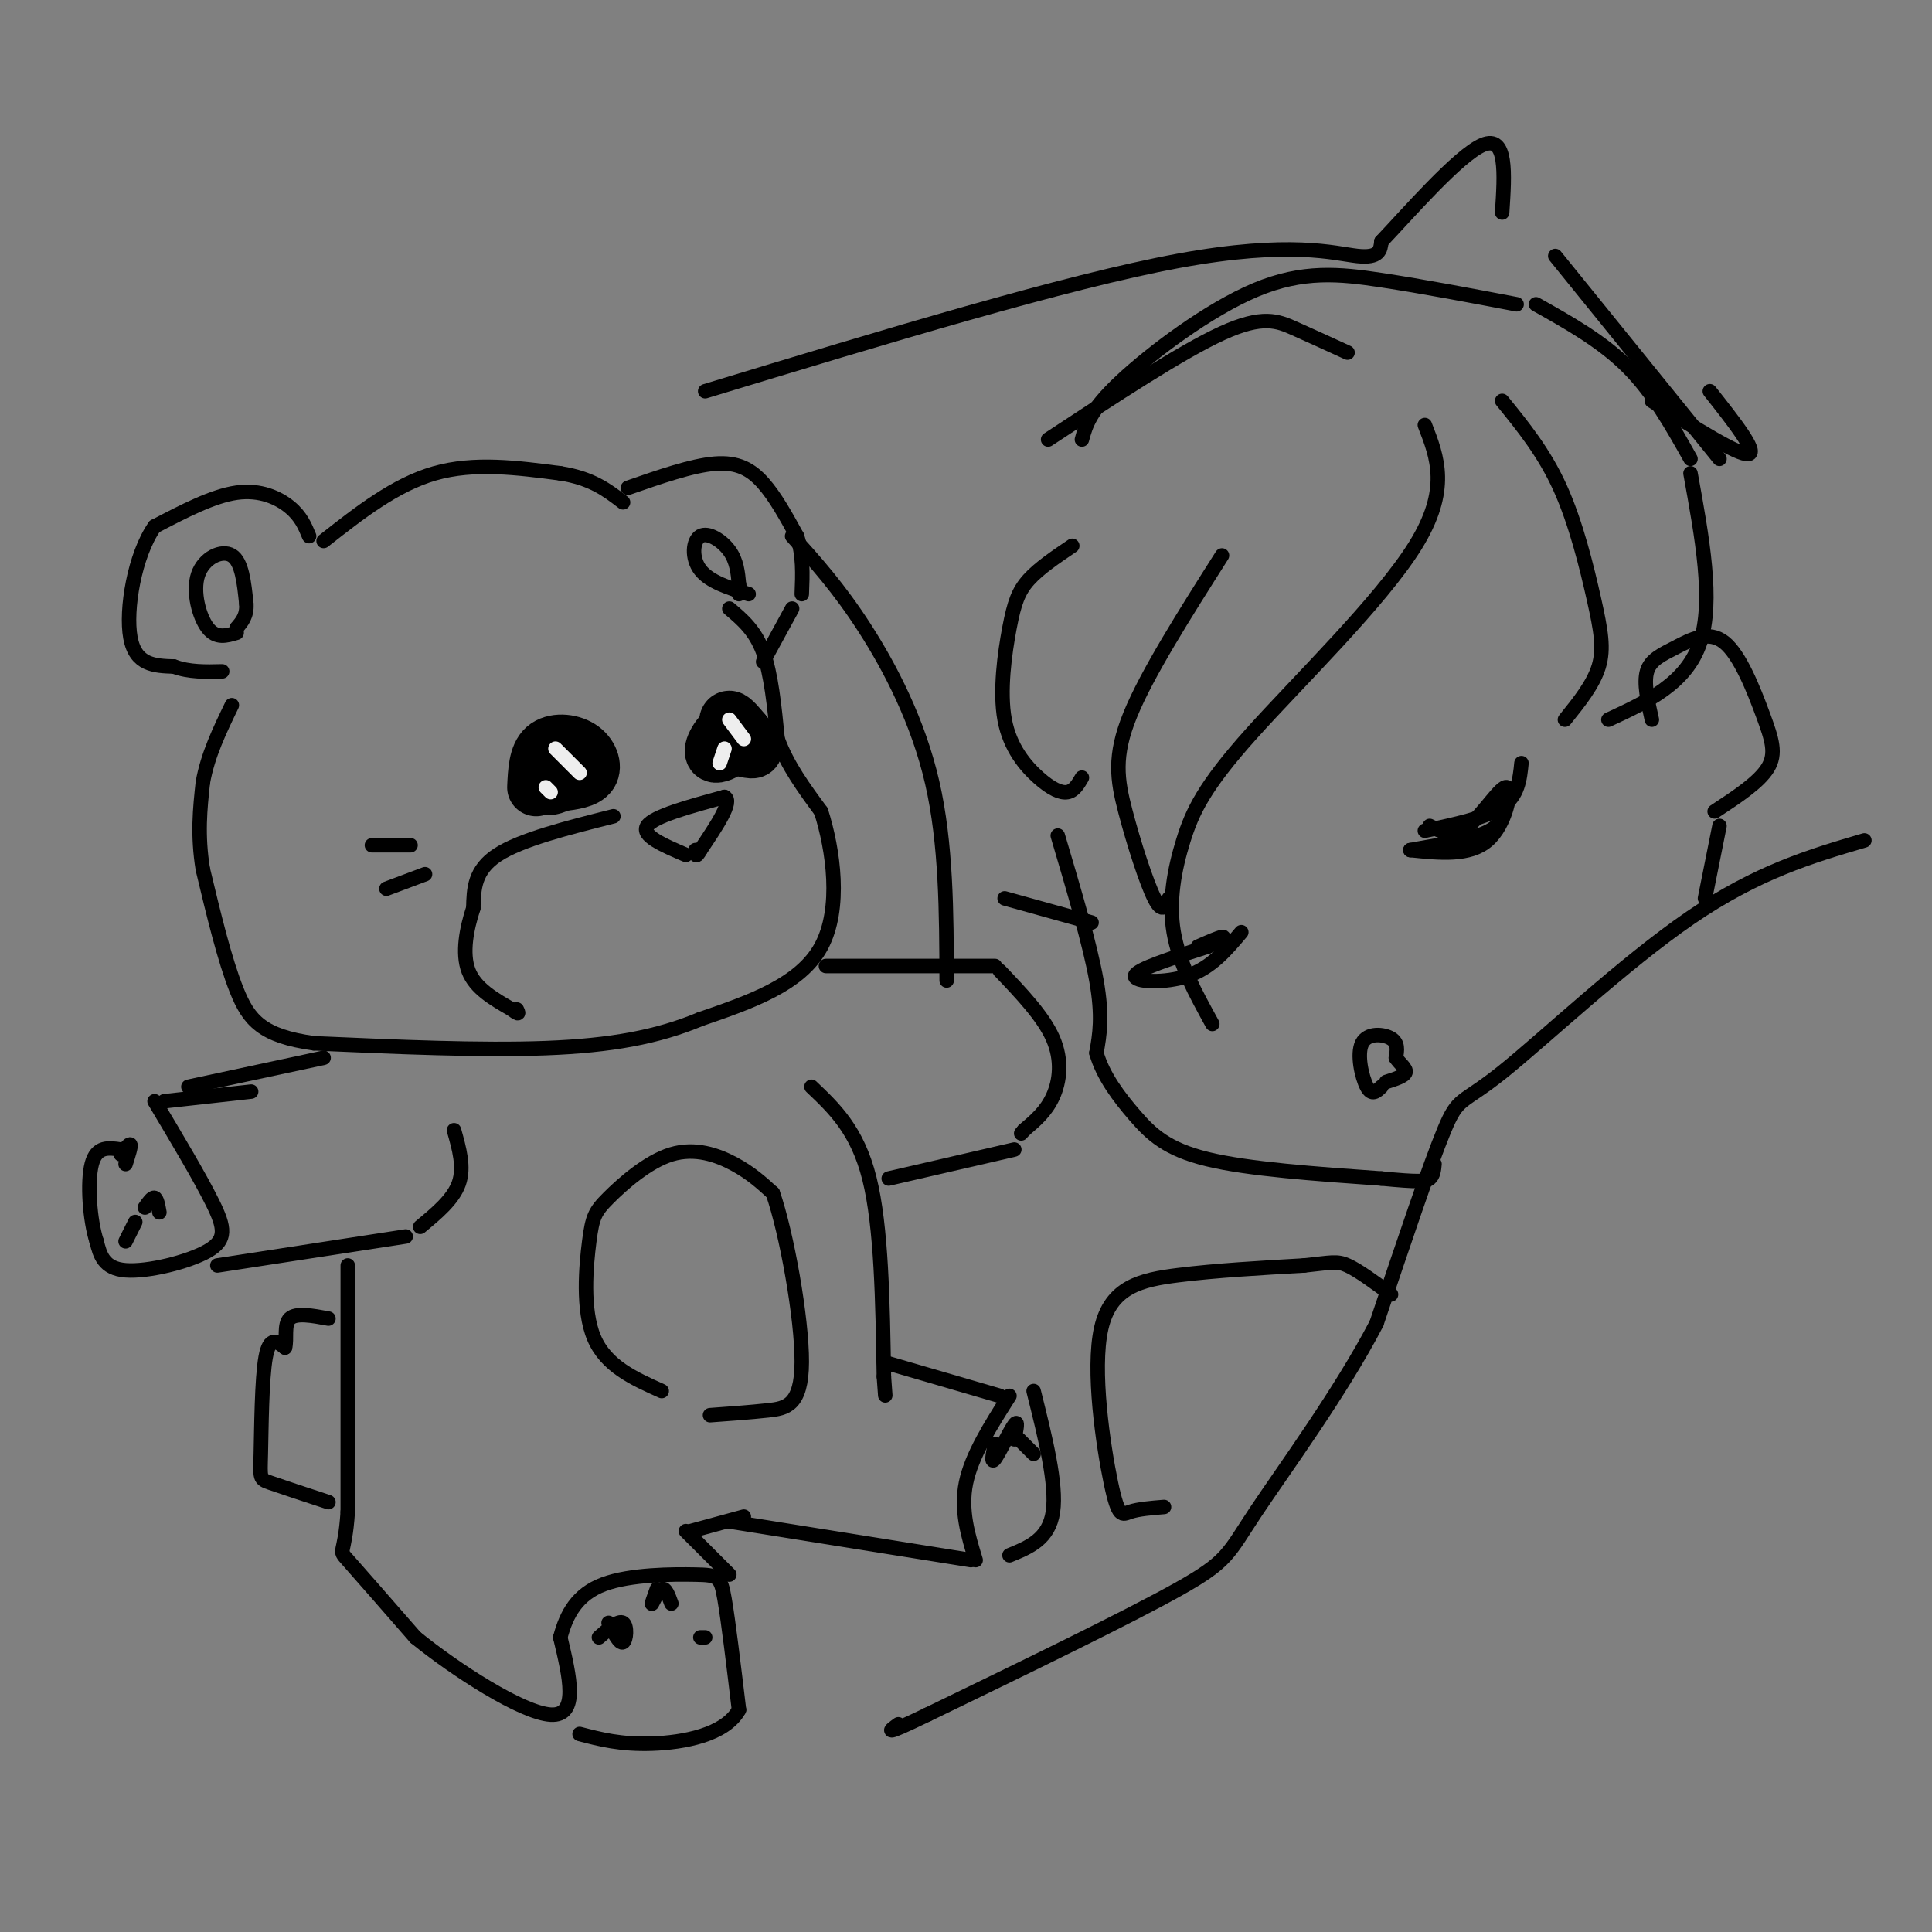 <svg viewBox='0 0 400 400' version='1.1' xmlns='http://www.w3.org/2000/svg' xmlns:xlink='http://www.w3.org/1999/xlink'><rect x="0" y="0" width="400" height="400" fill="#808080" stroke="none"/><g fill='none' stroke='rgb(0,0,0)' stroke-width='3' stroke-linecap='round' stroke-linejoin='round'><path d='M67,112c7.417,-5.833 14.833,-11.667 23,-14c8.167,-2.333 17.083,-1.167 26,0'/><path d='M116,98c6.500,1.000 9.750,3.500 13,6'/><path d='M64,111c-0.844,-2.044 -1.689,-4.089 -4,-6c-2.311,-1.911 -6.089,-3.689 -11,-3c-4.911,0.689 -10.956,3.844 -17,7'/><path d='M32,109c-4.156,5.933 -6.044,17.267 -5,23c1.044,5.733 5.022,5.867 9,6'/><path d='M36,138c3.167,1.167 6.583,1.083 10,1'/><path d='M49,131c-2.119,0.643 -4.238,1.286 -6,-1c-1.762,-2.286 -3.167,-7.500 -2,-11c1.167,-3.500 4.905,-5.286 7,-4c2.095,1.286 2.548,5.643 3,10'/><path d='M51,125c0.167,2.500 -0.917,3.750 -2,5'/><path d='M130,101c6.644,-2.311 13.289,-4.622 18,-5c4.711,-0.378 7.489,1.178 10,4c2.511,2.822 4.756,6.911 7,11'/><path d='M165,111c1.333,3.833 1.167,7.917 1,12'/><path d='M155,123c-4.060,-1.274 -8.119,-2.548 -10,-5c-1.881,-2.452 -1.583,-6.083 0,-7c1.583,-0.917 4.452,0.881 6,3c1.548,2.119 1.774,4.560 2,7'/><path d='M153,121c0.333,1.500 0.167,1.750 0,2'/><path d='M164,126c0.000,0.000 -6.000,11.000 -6,11'/><path d='M151,126c2.667,2.250 5.333,4.500 7,9c1.667,4.500 2.333,11.250 3,18'/><path d='M161,153c2.000,5.500 5.500,10.250 9,15'/><path d='M170,168c2.511,7.889 4.289,20.111 0,28c-4.289,7.889 -14.644,11.444 -25,15'/><path d='M145,211c-8.867,3.711 -18.533,5.489 -32,6c-13.467,0.511 -30.733,-0.244 -48,-1'/><path d='M65,216c-10.711,-1.489 -13.489,-4.711 -16,-11c-2.511,-6.289 -4.756,-15.644 -7,-25'/><path d='M42,180c-1.167,-7.167 -0.583,-12.583 0,-18'/><path d='M42,162c1.000,-5.667 3.500,-10.833 6,-16'/><path d='M142,177c-4.667,-2.000 -9.333,-4.000 -8,-6c1.333,-2.000 8.667,-4.000 16,-6'/><path d='M150,165c1.833,0.833 -1.583,5.917 -5,11'/><path d='M145,176c-1.000,1.833 -1.000,0.917 -1,0'/></g>
<g fill='none' stroke='rgb(0,0,0)' stroke-width='12' stroke-linecap='round' stroke-linejoin='round'><path d='M111,163c0.149,-3.244 0.298,-6.488 2,-8c1.702,-1.512 4.958,-1.292 7,0c2.042,1.292 2.869,3.655 2,5c-0.869,1.345 -3.435,1.673 -6,2'/><path d='M116,162c-1.619,0.655 -2.667,1.292 -3,0c-0.333,-1.292 0.048,-4.512 1,-5c0.952,-0.488 2.476,1.756 4,4'/><path d='M118,161c0.333,0.667 -0.833,0.333 -2,0'/><path d='M151,152c-0.250,-1.500 -0.500,-3.000 0,-3c0.500,0.000 1.750,1.500 3,3'/><path d='M154,152c-1.012,1.714 -5.042,4.500 -6,4c-0.958,-0.500 1.155,-4.286 3,-5c1.845,-0.714 3.423,1.643 5,4'/><path d='M156,155c0.000,0.500 -2.500,-0.250 -5,-1'/></g>
<g fill='none' stroke='rgb(238,238,238)' stroke-width='3' stroke-linecap='round' stroke-linejoin='round'><path d='M115,155c0.000,0.000 5.000,5.000 5,5'/><path d='M151,149c0.000,0.000 3.000,4.000 3,4'/><path d='M150,155c0.000,0.000 -1.000,3.000 -1,3'/><path d='M113,163c0.000,0.000 1.000,1.000 1,1'/></g>
<g fill='none' stroke='rgb(0,0,0)' stroke-width='3' stroke-linecap='round' stroke-linejoin='round'><path d='M127,169c-9.583,2.417 -19.167,4.833 -24,8c-4.833,3.167 -4.917,7.083 -5,11'/><path d='M98,188c-1.400,4.244 -2.400,9.356 -1,13c1.400,3.644 5.200,5.822 9,8'/><path d='M106,209c1.667,1.333 1.333,0.667 1,0'/><path d='M52,226c0.000,0.000 -18.000,2.000 -18,2'/><path d='M32,228c4.714,7.899 9.429,15.798 12,21c2.571,5.202 3.000,7.708 -1,10c-4.000,2.292 -12.429,4.369 -17,4c-4.571,-0.369 -5.286,-3.185 -6,-6'/><path d='M20,257c-1.422,-4.356 -1.978,-12.244 -1,-16c0.978,-3.756 3.489,-3.378 6,-3'/><path d='M25,239c0.917,-1.167 1.833,-2.333 2,-2c0.167,0.333 -0.417,2.167 -1,4'/><path d='M33,251c-0.250,-1.417 -0.500,-2.833 -1,-3c-0.500,-0.167 -1.250,0.917 -2,2'/><path d='M26,257c0.000,0.000 2.000,-4.000 2,-4'/><path d='M39,225c0.000,0.000 28.000,-6.000 28,-6'/><path d='M171,200c0.000,0.000 35.000,0.000 35,0'/><path d='M207,201c4.511,4.733 9.022,9.467 11,14c1.978,4.533 1.422,8.867 0,12c-1.422,3.133 -3.711,5.067 -6,7'/><path d='M212,234c-1.000,1.167 -0.500,0.583 0,0'/><path d='M168,225c4.750,4.500 9.500,9.000 12,19c2.500,10.000 2.750,25.500 3,41'/><path d='M183,285c0.500,6.833 0.250,3.417 0,0'/><path d='M45,262c0.000,0.000 39.000,-6.000 39,-6'/><path d='M94,234c1.083,3.833 2.167,7.667 1,11c-1.167,3.333 -4.583,6.167 -8,9'/><path d='M72,262c0.000,0.000 0.000,51.000 0,51'/><path d='M72,313c-0.622,9.444 -2.178,7.556 0,10c2.178,2.444 8.089,9.222 14,16'/><path d='M86,339c8.311,6.756 22.089,15.644 28,16c5.911,0.356 3.956,-7.822 2,-16'/><path d='M116,339c1.282,-4.839 3.488,-8.936 9,-11c5.512,-2.064 14.330,-2.094 19,-2c4.670,0.094 5.191,0.313 6,5c0.809,4.687 1.904,13.844 3,23'/><path d='M153,354c-2.867,5.222 -11.533,6.778 -18,7c-6.467,0.222 -10.733,-0.889 -15,-2'/><path d='M151,326c0.000,0.000 -9.000,-9.000 -9,-9'/><path d='M143,317c0.000,0.000 11.000,-3.000 11,-3'/><path d='M151,315c0.000,0.000 50.000,8.000 50,8'/><path d='M183,282c0.000,0.000 24.000,7.000 24,7'/><path d='M209,289c-3.917,6.167 -7.833,12.333 -9,18c-1.167,5.667 0.417,10.833 2,16'/><path d='M214,288c2.417,9.667 4.833,19.333 4,25c-0.833,5.667 -4.917,7.333 -9,9'/><path d='M211,298c0.000,0.000 3.000,3.000 3,3'/><path d='M206,299c-0.444,2.111 -0.889,4.222 0,3c0.889,-1.222 3.111,-5.778 4,-7c0.889,-1.222 0.444,0.889 0,3'/><path d='M124,339c2.044,-1.800 4.089,-3.600 5,-3c0.911,0.600 0.689,3.600 0,4c-0.689,0.400 -1.844,-1.800 -3,-4'/><path d='M136,329c-0.600,1.667 -1.200,3.333 -1,3c0.200,-0.333 1.200,-2.667 2,-3c0.800,-0.333 1.400,1.333 2,3'/><path d='M146,339c0.000,0.000 -1.000,0.000 -1,0'/><path d='M137,288c-5.764,-2.582 -11.527,-5.165 -14,-11c-2.473,-5.835 -1.654,-14.923 -1,-20c0.654,-5.077 1.144,-6.144 4,-9c2.856,-2.856 8.076,-7.500 13,-9c4.924,-1.500 9.550,0.143 13,2c3.450,1.857 5.725,3.929 8,6'/><path d='M160,247c2.869,8.262 6.042,25.917 6,35c-0.042,9.083 -3.298,9.595 -7,10c-3.702,0.405 -7.851,0.702 -12,1'/><path d='M210,238c0.000,0.000 -26.000,6.000 -26,6'/><path d='M68,311c-4.839,-1.595 -9.679,-3.190 -12,-4c-2.321,-0.810 -2.125,-0.833 -2,-6c0.125,-5.167 0.179,-15.476 1,-20c0.821,-4.524 2.411,-3.262 4,-2'/><path d='M59,279c0.489,-1.644 -0.289,-4.756 1,-6c1.289,-1.244 4.644,-0.622 8,0'/><path d='M164,111c4.844,5.378 9.689,10.756 15,19c5.311,8.244 11.089,19.356 14,32c2.911,12.644 2.956,26.822 3,41'/><path d='M295,88c2.609,6.695 5.219,13.391 -2,25c-7.219,11.609 -24.265,28.132 -34,39c-9.735,10.868 -12.159,16.080 -14,22c-1.841,5.920 -3.097,12.549 -2,19c1.097,6.451 4.549,12.726 8,19'/><path d='M253,115c-7.756,12.220 -15.512,24.440 -19,33c-3.488,8.560 -2.708,13.458 -1,20c1.708,6.542 4.345,14.726 6,18c1.655,3.274 2.327,1.637 3,0'/><path d='M222,113c-3.426,2.313 -6.853,4.626 -9,7c-2.147,2.374 -3.015,4.810 -4,10c-0.985,5.190 -2.089,13.133 -1,19c1.089,5.867 4.370,9.656 7,12c2.630,2.344 4.609,3.241 6,3c1.391,-0.241 2.196,-1.621 3,-3'/><path d='M279,73c-3.778,-1.733 -7.556,-3.467 -11,-5c-3.444,-1.533 -6.556,-2.867 -15,1c-8.444,3.867 -22.222,12.933 -36,22'/><path d='M311,83c4.351,5.357 8.702,10.714 12,18c3.298,7.286 5.542,16.500 7,23c1.458,6.500 2.131,10.286 1,14c-1.131,3.714 -4.065,7.357 -7,11'/><path d='M350,98c2.417,13.250 4.833,26.500 2,35c-2.833,8.500 -10.917,12.250 -19,16'/><path d='M342,149c-0.857,-3.793 -1.714,-7.585 -1,-10c0.714,-2.415 2.998,-3.451 6,-5c3.002,-1.549 6.722,-3.611 10,-1c3.278,2.611 6.113,9.895 8,15c1.887,5.105 2.825,8.030 1,11c-1.825,2.970 -6.412,5.985 -11,9'/><path d='M315,158c-0.333,3.333 -0.667,6.667 -4,9c-3.333,2.333 -9.667,3.667 -16,5'/><path d='M286,225c-0.982,0.964 -1.964,1.929 -3,0c-1.036,-1.929 -2.125,-6.750 -1,-9c1.125,-2.250 4.464,-1.929 6,-1c1.536,0.929 1.268,2.464 1,4'/><path d='M289,219c0.778,1.200 2.222,2.200 2,3c-0.222,0.800 -2.111,1.400 -4,2'/><path d='M257,193c-3.089,3.667 -6.178,7.333 -11,9c-4.822,1.667 -11.378,1.333 -11,0c0.378,-1.333 7.689,-3.667 15,-6'/><path d='M250,196c3.222,-1.467 3.778,-2.133 3,-2c-0.778,0.133 -2.889,1.067 -5,2'/><path d='M219,173c3.333,11.250 6.667,22.500 8,30c1.333,7.500 0.667,11.250 0,15'/><path d='M227,218c1.345,4.774 4.708,9.208 8,13c3.292,3.792 6.512,6.940 15,9c8.488,2.060 22.244,3.030 36,4'/><path d='M286,244c7.778,0.756 9.222,0.644 10,0c0.778,-0.644 0.889,-1.822 1,-3'/><path d='M226,191c0.000,0.000 -18.000,-5.000 -18,-5'/><path d='M146,81c37.378,-11.356 74.756,-22.711 98,-27c23.244,-4.289 32.356,-1.511 37,-1c4.644,0.511 4.822,-1.244 5,-3'/><path d='M286,50c5.267,-5.533 15.933,-17.867 21,-20c5.067,-2.133 4.533,5.933 4,14'/><path d='M314,63c-9.679,-1.845 -19.357,-3.690 -28,-5c-8.643,-1.310 -16.250,-2.083 -26,2c-9.750,4.083 -21.643,13.024 -28,19c-6.357,5.976 -7.179,8.988 -8,12'/><path d='M318,63c6.833,3.833 13.667,7.667 19,13c5.333,5.333 9.167,12.167 13,19'/><path d='M354,81c5.000,6.333 10.000,12.667 8,13c-2.000,0.333 -11.000,-5.333 -20,-11'/><path d='M322,53c0.000,0.000 34.000,42.000 34,42'/><path d='M386,174c-11.077,3.262 -22.155,6.524 -36,16c-13.845,9.476 -30.458,25.167 -39,32c-8.542,6.833 -9.012,4.810 -12,12c-2.988,7.190 -8.494,23.595 -14,40'/><path d='M285,274c-7.488,14.369 -19.208,30.292 -25,39c-5.792,8.708 -5.655,10.202 -16,16c-10.345,5.798 -31.173,15.899 -52,26'/><path d='M192,355c-9.667,4.667 -7.833,3.333 -6,2'/><path d='M241,312c-2.652,0.217 -5.305,0.434 -7,1c-1.695,0.566 -2.434,1.482 -4,-6c-1.566,-7.482 -3.960,-23.360 -2,-32c1.960,-8.640 8.274,-10.040 16,-11c7.726,-0.960 16.863,-1.480 26,-2'/><path d='M270,262c5.644,-0.578 6.756,-1.022 9,0c2.244,1.022 5.622,3.511 9,6'/><path d='M356,171c0.000,0.000 -3.000,15.000 -3,15'/><path d='M296,171c2.452,1.220 4.905,2.440 8,0c3.095,-2.440 6.833,-8.542 8,-8c1.167,0.542 -0.238,7.726 -4,11c-3.762,3.274 -9.881,2.637 -16,2'/><path d='M292,176c0.400,-0.133 9.400,-1.467 14,-3c4.600,-1.533 4.800,-3.267 5,-5'/><path d='M85,175c0.000,0.000 -8.000,0.000 -8,0'/><path d='M88,181c0.000,0.000 -8.000,3.000 -8,3'/></g>
</svg>